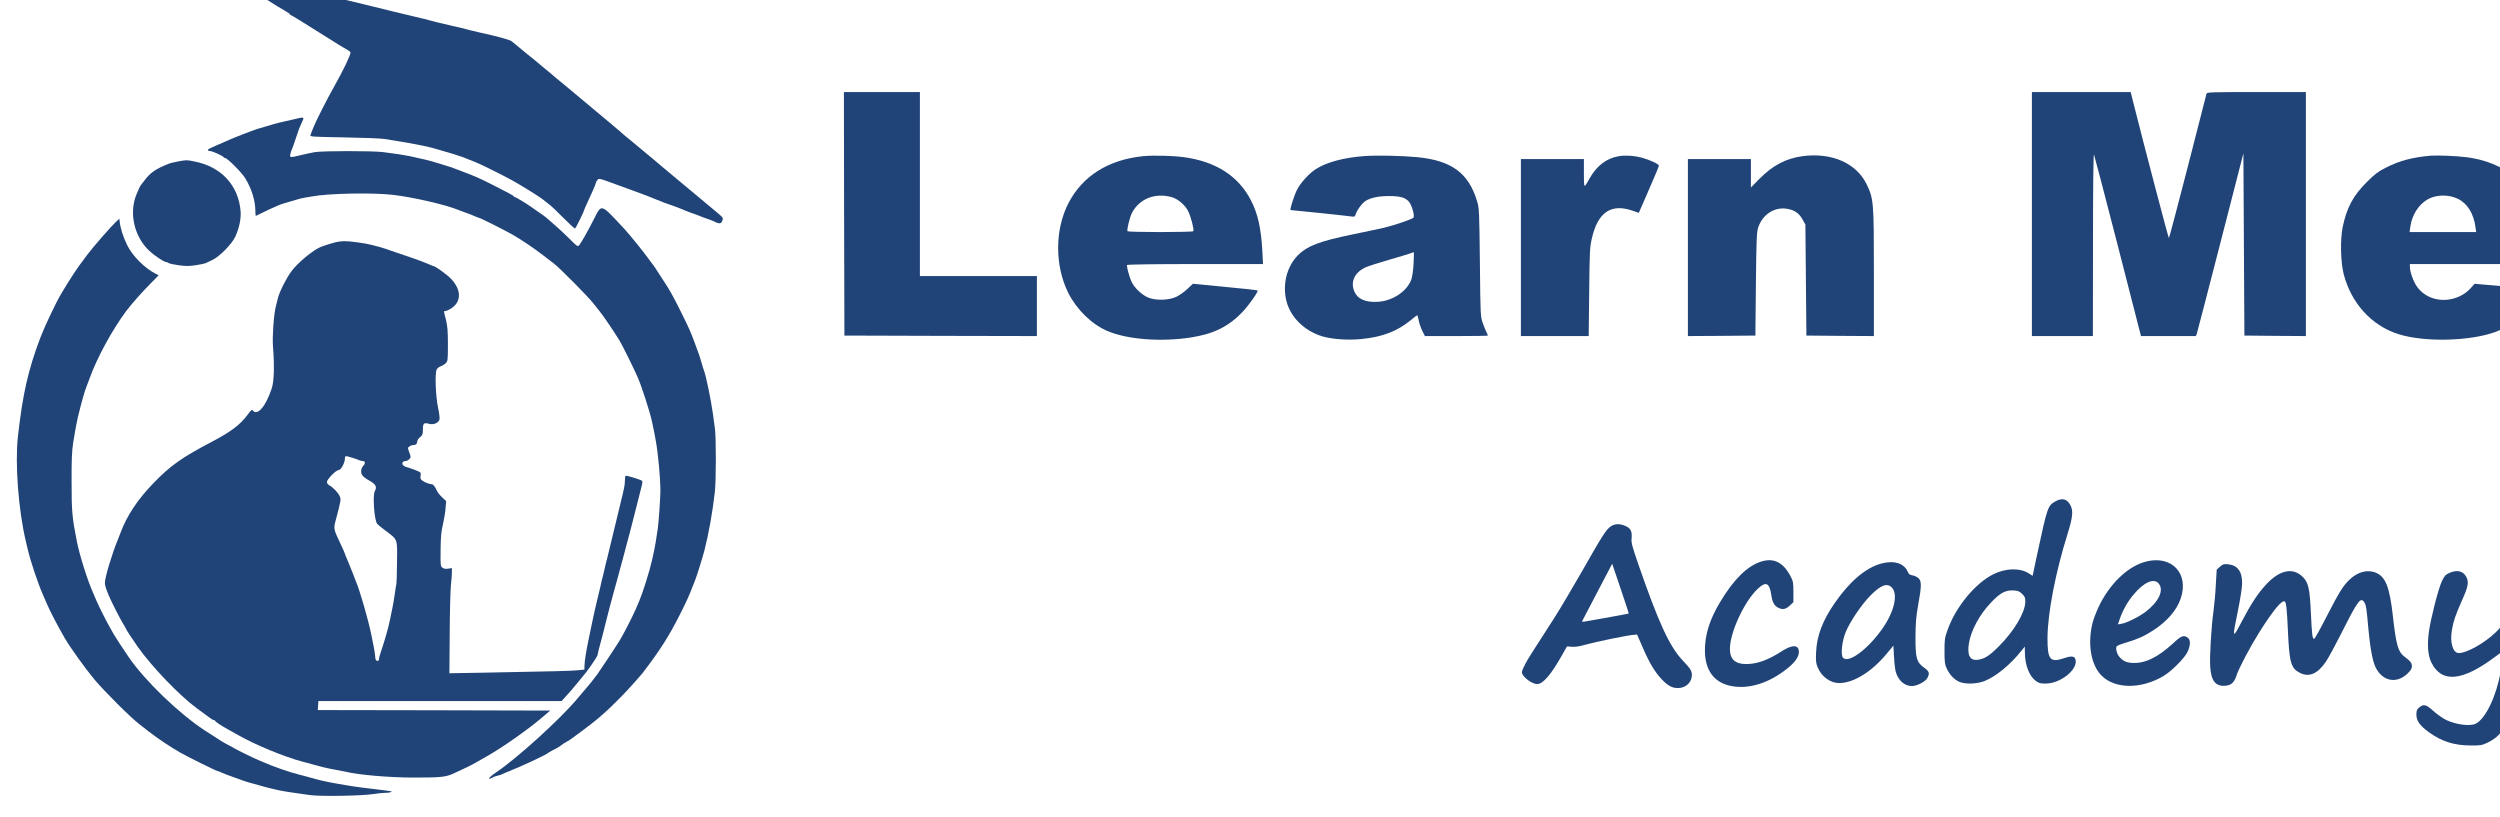 <?xml version="1.0" encoding="UTF-8" standalone="no"?>
<!-- Created with Inkscape (http://www.inkscape.org/) -->

<svg
   width="150mm"
   height="49mm"
   viewBox="0 0 150 49"
   version="1.1"
   id="svg1"
   inkscape:version="1.4.2 (f4327f4, 2025-05-13)"
   sodipodi:docname="drawing1.svg"
   xmlns:inkscape="http://www.inkscape.org/namespaces/inkscape"
   xmlns:sodipodi="http://sodipodi.sourceforge.net/DTD/sodipodi-0.dtd"
   xmlns="http://www.w3.org/2000/svg"
   xmlns:svg="http://www.w3.org/2000/svg">
  <sodipodi:namedview
     id="namedview1"
     pagecolor="#979797"
     bordercolor="#000000"
     borderopacity="0"
     inkscape:showpageshadow="2"
     inkscape:pageopacity="0.0"
     inkscape:pagecheckerboard="0"
     inkscape:deskcolor="#8d8d8d"
     inkscape:document-units="mm"
     inkscape:zoom="1.2674155"
     inkscape:cx="319.94244"
     inkscape:cy="76.139199"
     inkscape:window-width="1366"
     inkscape:window-height="705"
     inkscape:window-x="-8"
     inkscape:window-y="-8"
     inkscape:window-maximized="1"
     inkscape:current-layer="layer1" />
  <defs
     id="defs1" />
  <g
     inkscape:label="Layer 1"
     inkscape:groupmode="layer"
     id="layer1"
     style="display:inline;opacity:1">
    <g
       transform="matrix(0.006,0,0,-0.006,-1.206,48.664)"
       fill="#000000"
       stroke="none"
       id="g19"
       style="display:inline;fill:#214478">
      <path
         d="m 2600,8342 c 0,-10 -5,-23 -11,-29 -8,-8 -4,-15 13,-28 43,-31 422,-270 461,-290 20,-11 37,-23 37,-27 0,-5 4,-8 9,-8 5,0 132,-78 282,-173 151,-96 282,-176 292,-180 9,-4 20,-13 23,-21 6,-15 -77,-189 -161,-336 -71,-125 -190,-360 -213,-421 -11,-30 -23,-61 -27,-70 -6,-15 24,-17 332,-22 186,-3 370,-10 408,-16 39,-6 99,-16 135,-22 115,-17 306,-55 350,-69 14,-4 45,-13 70,-20 67,-18 202,-60 225,-69 11,-5 38,-16 60,-24 96,-37 137,-56 270,-123 157,-79 179,-91 320,-177 89,-54 160,-102 175,-117 3,-3 22,-18 42,-33 21,-15 86,-77 145,-137 59,-60 110,-107 115,-104 8,5 88,167 88,178 0,3 14,34 30,70 17,36 43,96 60,132 16,36 30,70 30,76 0,6 7,19 16,29 14,16 21,15 107,-16 51,-18 110,-39 132,-48 22,-8 74,-27 115,-42 41,-15 84,-30 95,-35 11,-4 40,-15 65,-25 25,-10 56,-22 70,-28 84,-34 103,-41 165,-62 28,-9 68,-25 90,-34 22,-10 63,-26 90,-36 28,-9 61,-22 75,-27 36,-15 59,-24 115,-43 28,-10 55,-21 60,-25 6,-5 21,-10 35,-12 19,-2 26,3 34,26 12,31 19,23 -125,142 -63,52 -395,329 -477,398 -14,11 -44,37 -66,56 -22,19 -47,40 -54,45 -8,6 -35,28 -60,50 -26,22 -72,60 -102,85 -93,76 -103,84 -144,121 -23,19 -57,48 -77,65 -20,16 -103,85 -184,154 -82,69 -205,172 -274,229 -69,56 -140,115 -156,130 -17,14 -53,44 -80,66 -27,22 -57,47 -66,55 -9,8 -45,38 -80,65 -34,28 -81,66 -103,85 -23,20 -49,41 -58,48 -19,15 -146,50 -313,86 -38,9 -88,20 -110,26 -53,15 -96,25 -176,43 -110,25 -203,48 -229,56 -14,5 -47,13 -75,19 -50,11 -520,125 -585,142 -19,5 -84,21 -145,35 -60,14 -126,30 -145,35 -19,5 -69,16 -110,26 -41,9 -88,20 -105,24 -45,13 -98,26 -220,55 -60,14 -126,30 -145,35 -19,5 -84,20 -145,35 -60,14 -124,30 -141,35 -48,15 -74,13 -74,-8 z"
         id="path1"
         style="display:inline;fill:#214478" />
      <path
         d="m 8642,5973 3,-1218 963,-3 962,-2 v 300 300 h -585 -585 v 920 920 h -380 -380 z"
         id="path2"
         style="fill:#214478" />
      <path
         d="M 20520,5970 V 4750 h 305 305 l 1,918 c 0,583 4,910 10,897 5,-11 108,-407 230,-880 121,-473 224,-877 230,-897 l 10,-38 h 275 274 l 9,23 c 4,12 111,423 237,913 l 229,891 5,-911 5,-911 308,-3 307,-2 v 1220 1220 h -494 c -463,0 -495,-1 -500,-17 -3,-10 -87,-339 -187,-730 -101,-392 -186,-713 -189,-713 -5,0 -243,905 -363,1383 l -19,77 h -494 -494 z"
         id="path3"
         style="fill:#214478" />
      <path
         d="m 3205,6933 c -11,-2 -36,-8 -55,-13 -19,-5 -69,-16 -110,-25 -41,-9 -86,-20 -100,-25 -14,-4 -52,-16 -85,-25 -62,-17 -106,-31 -140,-45 -11,-4 -47,-18 -80,-30 -70,-27 -102,-40 -170,-70 -27,-12 -65,-28 -82,-36 -89,-38 -103,-46 -103,-54 0,-6 10,-10 22,-10 23,0 131,-49 136,-62 2,-4 9,-8 15,-8 21,0 165,-144 199,-200 66,-106 103,-227 103,-338 0,-23 2,-41 5,-40 219,107 238,115 360,148 25,7 56,16 70,21 14,4 45,11 70,15 25,4 52,9 60,10 157,31 610,40 811,16 200,-23 533,-100 654,-151 11,-5 43,-17 70,-26 28,-9 69,-25 92,-36 24,-10 46,-19 50,-19 10,0 258,-125 328,-165 87,-49 225,-143 315,-213 30,-23 78,-60 105,-81 58,-45 347,-337 390,-395 17,-22 42,-53 56,-70 35,-41 168,-237 208,-306 31,-53 136,-265 178,-360 38,-85 122,-344 144,-446 23,-108 28,-132 38,-192 24,-130 46,-378 46,-502 -1,-78 -17,-309 -26,-375 -19,-128 -28,-180 -38,-227 -6,-27 -15,-67 -20,-90 -23,-105 -93,-327 -126,-403 -7,-16 -24,-55 -36,-85 -35,-80 -126,-257 -162,-315 -43,-70 -198,-303 -222,-336 -44,-59 -81,-106 -115,-144 -19,-23 -60,-70 -89,-105 -174,-206 -599,-592 -805,-730 -46,-31 -79,-60 -73,-66 3,-3 16,1 29,9 12,8 39,18 58,22 19,4 40,11 45,15 6,3 37,17 70,30 108,41 374,166 385,180 3,3 21,14 40,24 53,26 78,41 97,57 10,8 33,23 52,33 19,11 42,25 50,32 9,7 50,37 91,67 159,116 263,207 409,357 56,57 182,197 204,225 181,236 269,375 387,610 62,124 81,166 117,260 8,22 19,49 24,60 16,39 70,211 94,300 41,159 81,379 104,581 14,114 14,551 1,641 -5,38 -14,104 -20,148 -19,136 -70,383 -89,430 -5,11 -16,47 -25,80 -16,57 -25,83 -77,223 -35,92 -47,119 -125,277 -85,171 -116,227 -194,344 -30,46 -59,91 -65,100 -5,9 -19,28 -30,42 -11,15 -29,39 -40,54 -47,66 -188,240 -237,293 -244,262 -228,256 -305,107 -64,-126 -130,-243 -151,-267 -13,-16 -21,-11 -96,65 -45,45 -111,107 -147,137 -35,30 -70,61 -78,68 -11,11 -54,42 -150,108 -58,41 -162,104 -170,104 -5,0 -11,3 -13,8 -3,8 -49,32 -218,118 -125,63 -168,82 -280,124 -47,17 -94,35 -105,40 -11,5 -58,20 -105,34 -47,14 -98,30 -115,35 -27,8 -87,22 -220,51 -48,10 -150,26 -265,40 -113,13 -607,13 -684,-1 -34,-6 -96,-20 -139,-30 -107,-26 -110,-26 -102,13 4,18 11,39 16,48 4,8 20,51 34,95 14,44 30,90 35,103 6,12 15,34 21,50 6,15 15,35 20,44 10,20 2,26 -26,21 z"
         id="path4"
         style="fill:#214478" />
      <path
         d="m 11633,6549 c -348,-35 -607,-198 -747,-469 -138,-266 -138,-628 -1,-901 85,-167 236,-314 394,-380 200,-84 533,-109 831,-63 229,36 375,108 516,255 64,68 161,205 151,215 -3,3 -150,20 -327,36 l -320,31 -55,-52 c -30,-29 -81,-64 -112,-79 -77,-36 -212,-38 -285,-5 -65,30 -133,96 -162,157 -20,44 -46,136 -46,166 0,6 257,10 681,10 h 680 l -6,123 c -13,235 -45,381 -116,517 -125,241 -349,385 -669,429 -115,15 -305,20 -407,10 z m 289,-411 c 60,-18 130,-78 160,-138 28,-55 62,-186 52,-202 -3,-4 -151,-8 -329,-8 -178,0 -326,4 -329,8 -8,14 21,137 44,182 73,144 235,207 402,158 z"
         id="path5"
         style="fill:#214478" />
      <path
         d="m 13844,6550 c -209,-16 -378,-62 -484,-130 -69,-44 -153,-137 -189,-207 -30,-60 -75,-203 -64,-203 16,0 592,-60 615,-65 21,-3 28,0 34,18 12,43 66,117 100,138 53,33 130,49 233,49 115,0 163,-14 201,-56 28,-32 57,-131 47,-158 -6,-15 -186,-77 -307,-105 -47,-11 -184,-40 -306,-65 -329,-68 -452,-115 -543,-207 -107,-107 -154,-279 -120,-441 36,-172 179,-316 367,-372 98,-28 251,-39 384,-26 210,20 359,77 493,186 36,31 68,54 70,52 1,-1 8,-27 14,-56 6,-29 22,-75 36,-102 l 25,-50 h 315 c 173,0 315,2 315,5 0,4 -6,18 -14,33 -8,16 -25,57 -37,92 -23,64 -24,74 -29,605 -6,518 -7,543 -28,613 -85,282 -254,407 -597,441 -161,15 -404,20 -531,11 z m 493,-1072 c -3,-64 -13,-134 -22,-160 -41,-118 -184,-215 -331,-225 -127,-9 -208,27 -240,104 -41,97 5,193 117,242 25,11 131,45 235,75 104,30 200,59 214,65 14,5 27,10 29,10 2,1 1,-50 -2,-111 z"
         id="path6"
         style="fill:#214478" />
      <path
         d="m 16390,6549 c -123,-21 -220,-94 -291,-219 -61,-108 -58,-110 -59,48 v 142 h -315 -315 v -885 -885 h 339 339 l 5,438 c 4,398 6,445 25,532 60,269 193,360 414,282 l 57,-20 40,91 c 22,51 67,155 100,231 34,76 61,144 61,151 0,15 -92,57 -170,79 -75,20 -164,26 -230,15 z"
         id="path7"
         style="fill:#214478" />
      <path
         d="m 18233,6550 c -170,-22 -303,-91 -440,-230 l -83,-84 v 142 142 h -315 -315 v -885 -885 l 338,2 337,3 5,515 c 5,449 8,522 23,566 46,137 172,213 304,184 66,-15 108,-46 140,-105 l 28,-50 5,-555 5,-555 338,-3 337,-2 v 632 c 0,709 -3,741 -71,883 -102,212 -345,321 -636,285 z"
         id="path8"
         style="fill:#214478" />
      <path
         d="m 24510,6554 c -185,-16 -314,-50 -455,-122 -73,-37 -108,-64 -186,-142 -136,-135 -201,-256 -241,-450 -26,-126 -21,-354 11,-475 76,-287 276,-507 538,-593 260,-86 729,-75 986,22 146,55 294,179 397,333 l 52,78 -29,6 c -15,4 -165,19 -332,35 l -304,27 -31,-35 c -48,-54 -100,-88 -167,-109 -147,-46 -300,2 -380,118 -35,50 -69,147 -69,194 v 29 h 675 675 v 85 c 0,176 -31,355 -84,485 -41,102 -87,171 -176,261 -73,74 -100,93 -190,138 -111,54 -209,83 -337,100 -92,12 -289,20 -353,15 z m 267,-430 c 97,-46 161,-148 179,-286 l 7,-48 h -333 -333 l 7,51 c 16,118 80,221 172,275 83,49 208,52 301,8 z"
         id="path9"
         style="fill:#214478" />
      <path
         d="m 1980,6496 c -36,-7 -74,-16 -85,-20 -135,-53 -192,-91 -250,-171 -17,-22 -32,-42 -35,-45 -6,-6 -23,-40 -43,-90 -78,-186 -26,-422 125,-566 48,-46 149,-114 171,-114 7,0 17,-4 23,-9 5,-6 48,-15 97,-22 69,-10 104,-11 173,-1 47,7 93,17 102,21 9,5 40,19 67,32 72,34 195,159 229,233 40,87 59,180 53,256 -22,258 -194,444 -462,496 -79,16 -76,16 -165,0 z"
         id="path10"
         style="fill:#214478" />
      <path
         d="m 1363,5895 c -54,-51 -230,-253 -288,-330 -16,-22 -33,-44 -37,-50 C 986,5450 900,5320 814,5175 760,5085 646,4844 603,4730 482,4409 428,4172 380,3744 c -30,-268 5,-736 80,-1049 5,-22 13,-58 19,-80 28,-120 104,-345 149,-446 11,-24 30,-69 43,-99 30,-71 103,-211 177,-340 54,-93 209,-309 298,-415 101,-120 355,-374 447,-445 31,-25 75,-58 96,-75 88,-69 221,-157 316,-211 79,-45 361,-184 372,-184 5,0 27,-8 49,-19 21,-10 75,-30 119,-45 44,-15 89,-31 100,-36 11,-4 49,-16 85,-25 36,-9 76,-21 90,-25 14,-5 48,-13 75,-20 28,-6 66,-15 85,-20 36,-9 174,-31 320,-50 105,-15 521,-8 635,10 44,7 94,12 110,12 36,-1 79,7 72,14 -2,3 -80,13 -173,24 -179,21 -213,26 -394,58 -102,18 -151,30 -265,62 -16,5 -57,15 -90,24 -100,25 -253,78 -353,122 -20,9 -46,20 -57,24 -40,16 -240,114 -245,120 -3,3 -23,14 -45,25 -38,17 -98,54 -250,154 -255,167 -594,493 -757,731 -56,80 -129,194 -151,231 -13,24 -34,62 -47,84 -30,52 -104,200 -124,248 -9,20 -23,53 -31,72 -60,134 -138,383 -166,525 -46,235 -52,293 -52,585 -1,230 3,313 16,400 21,128 35,206 47,255 42,171 68,262 90,315 5,11 18,46 29,77 72,200 225,482 364,668 56,74 154,185 248,280 l 77,78 -26,13 c -115,58 -236,179 -291,292 -39,81 -68,173 -73,232 l -3,29 z"
         id="path11"
         style="fill:#214478" />
      <path
         d="m 3560,5689 c -89,-24 -148,-44 -179,-61 -87,-49 -208,-153 -264,-228 -51,-67 -121,-206 -137,-271 -6,-24 -16,-62 -21,-84 -21,-84 -36,-302 -28,-401 15,-191 11,-344 -12,-415 -58,-179 -143,-280 -189,-224 -10,12 -19,6 -54,-43 -74,-99 -163,-167 -351,-266 -310,-163 -417,-239 -590,-417 -159,-165 -265,-324 -330,-499 -9,-25 -22,-56 -27,-70 -56,-133 -128,-374 -128,-426 0,-28 8,-53 39,-129 26,-62 110,-227 138,-273 18,-29 33,-55 33,-58 0,-6 71,-114 120,-184 141,-198 415,-484 585,-609 55,-41 114,-85 132,-97 17,-13 36,-24 41,-24 6,0 12,-3 14,-7 5,-12 55,-45 123,-83 33,-18 78,-44 100,-56 169,-98 471,-223 655,-271 30,-7 69,-18 85,-23 87,-25 149,-40 230,-55 50,-9 99,-18 110,-21 128,-32 441,-59 680,-59 276,0 322,5 400,40 133,61 170,79 230,113 33,19 80,46 105,60 148,83 402,261 544,381 l 89,76 -1162,3 -1162,2 3,45 3,45 h 1216 1216 l 49,54 c 27,29 72,81 99,115 28,34 55,68 61,74 45,50 145,195 150,216 5,28 7,36 55,216 17,66 35,136 39,155 8,34 52,203 70,265 4,17 17,64 29,105 18,68 38,141 61,225 53,193 116,439 170,655 4,19 13,53 19,75 6,22 7,43 3,47 -11,11 -156,56 -164,51 -5,-2 -8,-25 -8,-49 0,-40 -8,-81 -41,-214 -5,-19 -36,-147 -69,-285 -33,-137 -64,-266 -69,-285 -6,-19 -15,-57 -21,-85 -6,-27 -15,-66 -20,-85 -6,-19 -17,-66 -25,-105 -9,-38 -20,-86 -25,-105 -14,-54 -47,-199 -59,-260 -6,-30 -20,-98 -31,-150 -26,-122 -43,-225 -44,-275 l -1,-40 -65,-7 c -64,-7 -252,-11 -935,-24 l -350,-6 3,393 c 1,217 7,435 12,486 6,50 10,110 10,132 v 41 l -37,-6 c -26,-4 -44,-1 -58,10 -19,14 -20,25 -18,178 1,127 6,184 24,258 12,52 24,125 26,163 l 5,67 -40,38 c -23,20 -48,53 -56,73 -14,32 -33,57 -46,57 -21,0 -70,18 -92,34 -22,15 -26,24 -21,52 5,33 5,33 -64,60 -37,14 -73,26 -78,26 -6,0 -18,7 -28,14 -23,17 -12,46 18,46 12,0 30,9 39,19 17,19 17,22 0,67 -17,45 -17,47 1,60 10,8 29,14 41,14 24,0 37,14 39,42 1,10 14,27 28,38 23,19 27,29 27,76 0,62 9,71 63,56 43,-12 95,10 103,44 3,13 -3,67 -15,121 -24,114 -32,344 -13,379 6,12 25,27 41,32 16,6 39,20 50,31 20,20 21,32 21,189 0,133 -4,183 -20,246 -24,94 -23,86 -5,86 9,0 33,11 56,25 105,67 106,185 2,296 -38,41 -160,129 -178,129 -3,0 -24,8 -48,19 -60,26 -164,64 -292,106 -60,20 -119,40 -130,45 -11,4 -40,13 -65,20 -25,6 -61,16 -80,21 -62,17 -222,39 -274,38 -28,0 -67,-5 -86,-10 z m 161,-2155 c 30,-9 62,-20 71,-25 10,-5 27,-9 38,-9 24,0 26,-25 5,-46 -23,-24 -30,-65 -14,-92 8,-13 34,-36 59,-49 80,-44 94,-68 69,-114 -23,-43 -5,-293 24,-327 6,-8 43,-38 82,-67 126,-95 119,-76 116,-319 -1,-116 -4,-213 -6,-216 -2,-3 -9,-44 -15,-90 -6,-47 -18,-119 -27,-160 -8,-41 -19,-93 -24,-115 -13,-69 -49,-193 -90,-316 -11,-30 -19,-63 -19,-73 0,-11 -6,-16 -17,-14 -13,2 -19,14 -20,43 -2,22 -7,63 -13,90 -6,28 -17,84 -25,125 -30,148 -114,441 -154,535 -5,11 -15,36 -21,55 -7,19 -20,51 -28,70 -8,19 -18,44 -22,55 -4,11 -15,36 -24,57 -9,20 -16,39 -16,42 0,4 -20,48 -44,99 -71,150 -71,150 -46,242 52,195 53,203 36,238 -16,34 -67,86 -104,106 -12,7 -22,21 -22,31 0,27 91,120 117,120 24,0 63,72 63,115 0,29 2,30 71,9 z"
         id="path12"
         style="fill:#214478" />
      <path
         d="m 20755,3097 c -76,-43 -80,-54 -181,-524 l -47,-221 -37,24 c -87,57 -227,55 -354,-7 -180,-88 -379,-328 -459,-557 -29,-79 -31,-98 -31,-212 0,-105 3,-132 20,-170 29,-62 69,-107 118,-133 57,-30 177,-29 259,2 117,46 260,163 374,306 l 32,40 1,-65 c 1,-119 43,-228 107,-277 32,-24 45,-28 102,-28 152,1 328,146 296,244 -9,31 -43,34 -109,11 -144,-49 -171,-17 -170,200 1,248 81,661 201,1043 51,164 58,229 29,284 -33,65 -83,78 -151,40 z m -332,-926 c 27,-27 32,-38 31,-79 -3,-109 -110,-289 -263,-443 -97,-97 -144,-127 -211,-136 -79,-11 -109,44 -90,163 21,130 104,285 218,406 96,102 149,130 235,124 39,-3 55,-10 80,-35 z"
         id="path13"
         style="fill:#214478" />
      <path
         d="m 16309,2847 c -46,-31 -82,-87 -290,-453 -99,-173 -225,-385 -281,-472 -226,-350 -257,-399 -287,-456 -17,-32 -31,-67 -31,-77 0,-43 98,-119 153,-119 58,0 139,94 250,292 l 48,85 47,-4 c 32,-3 77,3 139,21 101,29 416,93 477,98 l 38,3 54,-124 c 67,-156 120,-245 189,-320 63,-67 106,-91 165,-91 79,0 140,57 140,131 0,40 -16,66 -91,144 -133,141 -241,375 -447,970 -59,171 -69,208 -65,250 7,70 -8,102 -59,125 -58,26 -107,25 -149,-3 z m 179,-872 c -2,-2 -331,-62 -441,-80 -16,-3 -27,-1 -25,3 2,4 70,135 152,291 l 149,284 84,-248 c 46,-136 83,-248 81,-250 z"
         id="path14"
         style="fill:#214478" />
      <path
         d="m 17813,2495 c -137,-42 -275,-178 -409,-402 -106,-175 -154,-328 -154,-487 0,-199 93,-324 266,-356 175,-33 374,29 557,175 78,62 117,118 117,166 0,73 -64,76 -169,9 -138,-90 -249,-130 -359,-130 -109,0 -162,49 -162,151 0,165 144,476 279,602 83,78 117,60 136,-68 9,-65 29,-101 65,-120 46,-24 76,-19 118,19 l 37,35 v 103 c 0,93 -3,108 -28,155 -73,140 -168,188 -294,148 z"
         id="path15"
         style="fill:#214478" />
      <path
         d="m 21665,2496 c -183,-45 -369,-222 -479,-457 -24,-52 -51,-123 -60,-159 -51,-211 -16,-416 89,-524 135,-137 396,-139 622,-5 79,48 205,173 237,236 33,67 35,126 4,147 -40,29 -65,19 -143,-54 -159,-147 -291,-209 -421,-198 -57,5 -93,25 -126,69 -21,29 -32,79 -20,96 4,7 46,24 92,37 110,32 187,66 273,123 139,89 237,203 276,321 83,246 -89,431 -344,368 z m 124,-222 c 53,-67 0,-179 -130,-280 -67,-51 -189,-112 -242,-121 l -37,-6 20,57 c 29,84 75,167 136,240 103,125 206,170 253,110 z"
         id="path16"
         style="fill:#214478" />
      <path
         d="m 19013,2475 c -155,-42 -316,-179 -465,-395 -121,-175 -179,-327 -186,-490 -4,-93 -2,-112 18,-158 38,-89 126,-152 212,-152 143,0 323,110 474,291 l 69,83 6,-109 c 3,-61 11,-128 17,-151 26,-89 88,-144 163,-144 49,0 136,45 154,81 25,48 19,66 -34,104 -75,54 -86,96 -85,310 1,138 6,198 27,317 34,188 35,237 3,267 -13,12 -39,24 -59,28 -27,4 -38,12 -47,33 -36,88 -137,120 -267,85 z m 107,-240 c 64,-69 23,-244 -98,-415 -149,-209 -340,-348 -392,-285 -24,29 -8,170 29,257 45,107 157,272 243,360 106,108 171,133 218,83 z"
         id="path17"
         style="fill:#214478" />
      <path
         d="m 22400,2443 -32,-29 -9,-154 c -4,-85 -15,-202 -23,-260 -21,-141 -40,-456 -33,-555 8,-142 54,-200 150,-192 60,5 90,32 112,100 24,75 139,292 229,435 139,220 226,325 254,308 15,-9 22,-71 32,-287 14,-324 30,-381 120,-427 92,-47 178,-10 261,113 26,39 99,174 163,301 155,308 184,348 220,292 18,-30 23,-59 41,-268 18,-193 43,-328 74,-387 69,-136 209,-162 316,-59 35,33 45,50 45,75 0,32 -14,50 -78,98 -60,46 -80,115 -112,402 -33,291 -72,391 -167,433 -85,37 -186,11 -269,-70 -63,-61 -100,-120 -224,-361 -63,-124 -120,-226 -126,-228 -19,-6 -24,36 -34,255 -11,245 -24,306 -81,363 -97,97 -227,72 -361,-69 -85,-90 -157,-199 -254,-385 -89,-172 -92,-163 -33,120 23,113 41,229 41,269 2,119 -45,182 -140,192 -44,4 -53,1 -82,-25 z"
         id="path18"
         style="fill:#214478" />
      <path
         d="m 25343,2430 c -17,-10 -37,-28 -43,-40 -6,-11 -15,-87 -20,-168 -20,-307 -31,-347 -121,-434 -112,-108 -290,-208 -370,-208 -59,0 -91,106 -69,230 16,92 34,146 101,297 62,138 70,182 44,233 -32,62 -94,76 -173,40 -36,-16 -47,-29 -73,-83 -35,-75 -111,-373 -129,-504 -18,-132 -10,-237 24,-306 102,-210 310,-191 640,57 40,31 77,56 80,56 9,0 1,-60 -25,-203 -46,-253 -151,-471 -250,-523 -56,-28 -195,-11 -296,37 -33,16 -91,56 -127,89 -74,67 -99,73 -143,36 -24,-20 -28,-32 -28,-73 0,-61 37,-112 130,-178 126,-90 247,-128 410,-129 103,-1 114,1 175,30 101,49 160,117 230,268 108,230 170,520 204,956 36,454 34,500 -29,526 -48,20 -104,17 -142,-6 z"
         id="path19"
         style="display:inline;fill:#214478" />
    </g>
  </g>
</svg>
